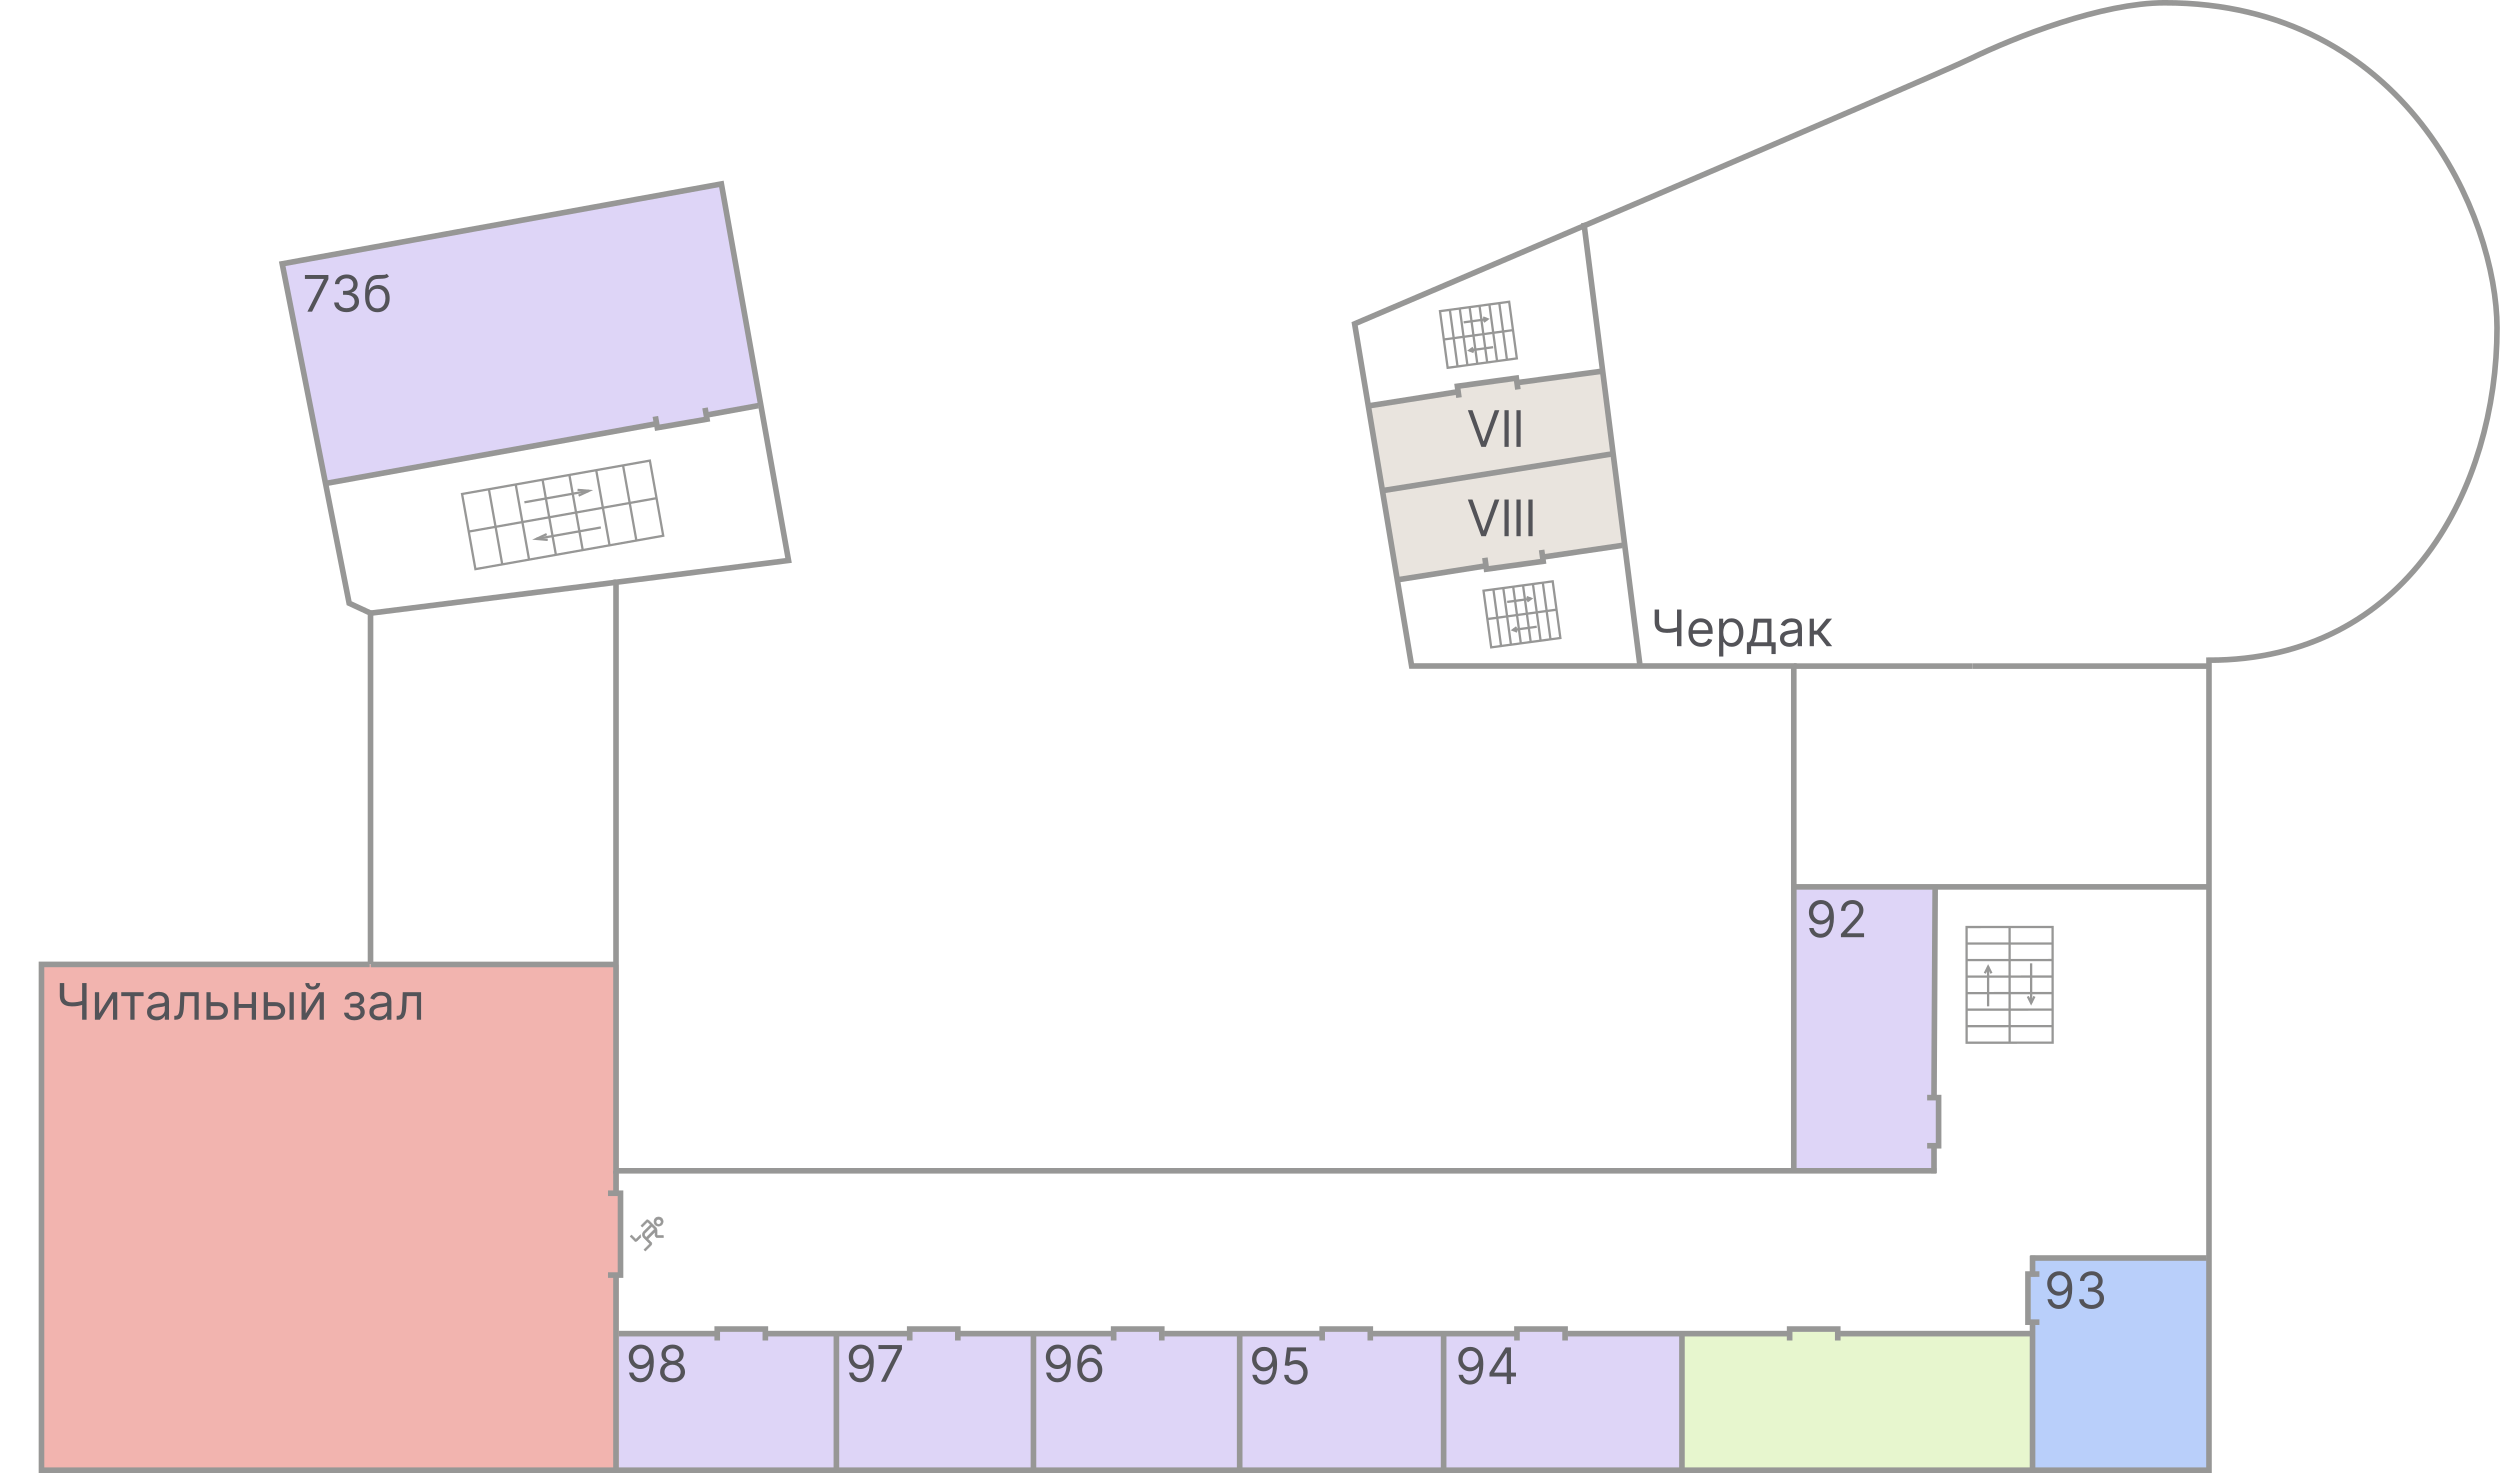 <svg width="1091" height="643" viewBox="0 0 1091 643" fill="none" xmlns="http://www.w3.org/2000/svg">
<rect width="1091" height="643" fill="white"/>
<g clip-path="url(#clip0_0_1)">
<path opacity="0.7" d="M734 581H270V642H734V581Z" fill="#D1C4F4"/>
<path opacity="0.7" d="M886 581H734V643H886V581Z" fill="#DDF2B9"/>
<path d="M964 549H886V642H964V549Z" fill="#B9CFFA"/>
<path opacity="0.7" d="M845 388H783V511H845V388Z" fill="#D1C4F4"/>
<path opacity="0.6" d="M270 421H18V642H270V421Z" fill="#E9827A"/>
<path d="M286.628 536.576C286.628 536.576 286.534 536.01 286.346 535.822L283.142 532.619C283.142 532.619 282.765 532.336 282.577 532.336C282.388 532.336 282.106 532.336 282.012 532.619L279.75 534.88L280.316 535.445L282.577 533.184L283.896 534.503L280.881 537.518C280.221 538.177 280.221 539.308 280.881 540.062L283.613 542.794L281.069 545.338L281.635 545.903L284.179 543.359C284.179 543.359 284.461 542.982 284.461 542.794C284.461 542.606 284.461 542.323 284.179 542.229L282.671 540.721L285.874 537.518V539.214C285.874 539.214 286.251 540.062 286.722 540.062H289.455V539.214H286.722V536.67L286.628 536.576ZM282.012 540.062L281.446 539.496C281.446 539.496 281.069 538.554 281.446 538.177L284.461 535.162L285.686 536.387L282.012 540.062Z" fill="#979796" stroke="#979796" stroke-width="0.283" stroke-miterlimit="10"/>
<path d="M287.401 535.067C288.438 535.067 289.38 534.219 289.38 533.088C289.38 531.957 288.532 531.109 287.401 531.109C286.27 531.109 285.422 531.957 285.422 533.088C285.422 534.219 286.27 535.067 287.401 535.067ZM287.401 532.052C287.967 532.052 288.532 532.523 288.532 533.182C288.532 533.842 288.061 534.313 287.401 534.313C286.742 534.313 286.27 533.842 286.27 533.182C286.27 532.523 286.742 532.052 287.401 532.052Z" fill="#979796" stroke="#979796" stroke-width="0.283" stroke-miterlimit="10"/>
<path d="M279.468 538.922C279.468 538.922 279.468 539.582 279.656 539.864L278.054 541.466C278.054 541.466 277.677 541.749 277.489 541.749C277.3 541.749 277.018 541.749 276.924 541.466L275.039 539.582L275.604 539.016L277.489 540.901L279.468 538.922Z" fill="#979796" stroke="#979796" stroke-width="0.283" stroke-miterlimit="10"/>
<path d="M699 162L662 167.5L661 166L636.5 169V171L597.5 177.5L610 252.5L648 247L649.5 248L673 244.5L673.5 242.5L708.5 237.5L699 162Z" fill="#E9E4DE"/>
<path opacity="0.7" d="M142.181 211.416L123.148 115.126L314.797 80.266L331.757 176.932L309 181L308 183L287.5 186L286.5 185L142.181 211.416Z" fill="#D1C4F4"/>
<path d="M161.319 420.861H18.102V641.612H963.999V288.109C1050.5 288.109 1089.7 212.83 1089.7 143.109C1089.7 94.588 1049.84 1.219 944.684 1.219C917.265 1.219 879.293 16.199 860.072 25.527C840.851 34.854 591.162 141.319 591.162 141.319L616.036 290.653H782.81V510.933H845H268.827V254.097L344.111 244.581L314.807 80.267L123.159 115.127L152.368 263.236L161.696 267.57V420.861" stroke="#979796" stroke-width="2.45" stroke-miterlimit="10"/>
<path d="M268.834 420.891H161.797" stroke="#979796" stroke-width="2.45" stroke-miterlimit="10"/>
<path d="M691.203 97.242L715.607 289.822" stroke="#979796" stroke-width="2.45" stroke-miterlimit="10"/>
<path d="M782.883 290.688H860.899" stroke="#979796" stroke-width="2.45" stroke-miterlimit="10"/>
<path d="M860.914 290.688H963.994" stroke="#979796" stroke-width="2.45" stroke-miterlimit="10"/>
<path d="M265.328 520.734H270.792V556.442H265.328" stroke="#979796" stroke-width="2.45" stroke-miterlimit="10"/>
<path d="M161.797 267.575L268.834 254.102" stroke="#979796" stroke-width="2.45" stroke-miterlimit="10"/>
<path d="M268.82 510.945V520.744" stroke="#979796" stroke-width="2.45" stroke-miterlimit="10"/>
<path d="M268.82 556.617V641.601" stroke="#979796" stroke-width="2.45" stroke-miterlimit="10"/>
<path d="M782.883 387.031H963.978" stroke="#979796" stroke-width="2.45" stroke-miterlimit="10"/>
<path d="M142 211L286 185" stroke="#979796" stroke-width="2.45" stroke-miterlimit="10"/>
<path d="M307.682 178L308.53 182.928L286.848 186.659L286 181.731" stroke="#979796" stroke-width="2.45" stroke-miterlimit="10"/>
<path d="M309 181L331 177" stroke="#979796" stroke-width="2.45" stroke-miterlimit="10"/>
<path d="M844 478.995L844.5 387.992" stroke="#979796" stroke-width="2.45" stroke-miterlimit="10"/>
<path d="M841 479H846V500H841" stroke="#979796" stroke-width="2.45" stroke-miterlimit="10"/>
<path d="M844 512V500" stroke="#979796" stroke-width="2.45" stroke-miterlimit="10"/>
<path d="M890 556H885V577H890" stroke="#979796" stroke-width="2.45" stroke-miterlimit="10"/>
<path d="M887 557V548" stroke="#979796" stroke-width="2.45" stroke-miterlimit="10"/>
<path d="M886 549H963" stroke="#979796" stroke-width="2.45" stroke-miterlimit="10"/>
<path d="M802 585V580H781V585" stroke="#979796" stroke-width="2.45" stroke-miterlimit="10"/>
<path d="M683 585V580H662V585" stroke="#979796" stroke-width="2.45" stroke-miterlimit="10"/>
<path d="M598 585V580H577V585" stroke="#979796" stroke-width="2.45" stroke-miterlimit="10"/>
<path d="M507 585V580H486V585" stroke="#979796" stroke-width="2.45" stroke-miterlimit="10"/>
<path d="M418 585V580H397V585" stroke="#979796" stroke-width="2.45" stroke-miterlimit="10"/>
<path d="M334 585V580H313V585" stroke="#979796" stroke-width="2.45" stroke-miterlimit="10"/>
<path d="M334 582H398" stroke="#979796" stroke-width="2.45" stroke-miterlimit="10"/>
<path d="M270 582H313" stroke="#979796" stroke-width="2.45" stroke-miterlimit="10"/>
<path d="M418 582H486" stroke="#979796" stroke-width="2.45" stroke-miterlimit="10"/>
<path d="M508 582H577" stroke="#979796" stroke-width="2.45" stroke-miterlimit="10"/>
<path d="M599 582H662" stroke="#979796" stroke-width="2.45" stroke-miterlimit="10"/>
<path d="M684 582H780" stroke="#979796" stroke-width="2.45" stroke-miterlimit="10"/>
<path d="M803 582H887" stroke="#979796" stroke-width="2.45" stroke-miterlimit="10"/>
<path d="M887 641V578" stroke="#979796" stroke-width="2.45" stroke-miterlimit="10"/>
<path d="M734 641V582" stroke="#979796" stroke-width="2.45" stroke-miterlimit="10"/>
<path d="M630 641V582" stroke="#979796" stroke-width="2.45" stroke-miterlimit="10"/>
<path d="M541 641V582" stroke="#979796" stroke-width="2.45" stroke-miterlimit="10"/>
<path d="M451 641V582" stroke="#979796" stroke-width="2.45" stroke-miterlimit="10"/>
<path d="M365 641V582" stroke="#979796" stroke-width="2.45" stroke-miterlimit="10"/>
<path d="M604 214L704 198" stroke="#979796" stroke-width="2.45" stroke-miterlimit="10"/>
<path d="M610 253L648 247" stroke="#979796" stroke-width="2.45" stroke-miterlimit="10"/>
<path d="M674 243L708 238" stroke="#979796" stroke-width="2.45" stroke-miterlimit="10"/>
<path d="M598 177L636 171" stroke="#979796" stroke-width="2.45" stroke-miterlimit="10"/>
<path d="M662 167L699 162" stroke="#979796" stroke-width="2.45" stroke-miterlimit="10"/>
<path d="M672.765 240L673.45 244.953L648.686 248.379L648 243.426" stroke="#979796" stroke-width="2.45" stroke-miterlimit="10"/>
<path d="M662.41 169.953L661.726 165L636.008 168.554L636.692 173.507" stroke="#979796" stroke-width="2.45" stroke-miterlimit="10"/>
<path d="M375.75 586.782C376.406 586.787 377.063 586.912 377.719 587.157C378.375 587.402 378.974 587.808 379.516 588.376C380.057 588.938 380.492 589.707 380.82 590.681C381.148 591.655 381.313 592.876 381.313 594.345C381.313 595.767 381.177 597.03 380.906 598.134C380.641 599.233 380.255 600.16 379.75 600.915C379.25 601.67 378.641 602.243 377.922 602.634C377.208 603.024 376.401 603.22 375.5 603.22C374.604 603.22 373.805 603.043 373.102 602.688C372.404 602.329 371.831 601.832 371.383 601.196C370.94 600.556 370.656 599.813 370.531 598.97H372.438C372.609 599.704 372.951 600.311 373.461 600.79C373.977 601.264 374.656 601.501 375.5 601.501C376.734 601.501 377.708 600.962 378.422 599.884C379.141 598.806 379.5 597.282 379.5 595.313H379.375C379.083 595.751 378.737 596.129 378.336 596.446C377.935 596.764 377.49 597.009 377 597.181C376.51 597.353 375.99 597.439 375.438 597.439C374.521 597.439 373.68 597.212 372.914 596.759C372.154 596.3 371.544 595.673 371.086 594.876C370.633 594.074 370.406 593.157 370.406 592.126C370.406 591.147 370.625 590.251 371.062 589.438C371.505 588.621 372.125 587.97 372.922 587.485C373.724 587.001 374.667 586.767 375.75 586.782ZM375.75 588.501C375.094 588.501 374.503 588.665 373.977 588.993C373.456 589.316 373.042 589.754 372.734 590.306C372.432 590.853 372.281 591.459 372.281 592.126C372.281 592.793 372.427 593.399 372.719 593.946C373.016 594.488 373.419 594.92 373.93 595.243C374.445 595.561 375.031 595.72 375.688 595.72C376.182 595.72 376.643 595.623 377.07 595.431C377.497 595.233 377.87 594.965 378.188 594.626C378.51 594.282 378.763 593.894 378.945 593.462C379.128 593.024 379.219 592.569 379.219 592.095C379.219 591.47 379.068 590.884 378.766 590.337C378.469 589.79 378.057 589.347 377.531 589.009C377.01 588.67 376.417 588.501 375.75 588.501ZM384.455 603.001L391.611 588.845V588.72H383.361V587.001H393.611V588.813L386.486 603.001H384.455Z" fill="#535358"/>
<path d="M461.75 586.782C462.406 586.787 463.063 586.912 463.719 587.157C464.375 587.402 464.974 587.808 465.516 588.376C466.057 588.938 466.492 589.707 466.82 590.681C467.148 591.655 467.313 592.876 467.313 594.345C467.313 595.767 467.177 597.03 466.906 598.134C466.641 599.233 466.255 600.16 465.75 600.915C465.25 601.67 464.641 602.243 463.922 602.634C463.208 603.024 462.401 603.22 461.5 603.22C460.604 603.22 459.805 603.043 459.102 602.688C458.404 602.329 457.831 601.832 457.383 601.196C456.94 600.556 456.656 599.813 456.531 598.97H458.438C458.609 599.704 458.951 600.311 459.461 600.79C459.977 601.264 460.656 601.501 461.5 601.501C462.734 601.501 463.708 600.962 464.422 599.884C465.141 598.806 465.5 597.282 465.5 595.313H465.375C465.083 595.751 464.737 596.129 464.336 596.446C463.935 596.764 463.49 597.009 463 597.181C462.51 597.353 461.99 597.439 461.438 597.439C460.521 597.439 459.68 597.212 458.914 596.759C458.154 596.3 457.544 595.673 457.086 594.876C456.633 594.074 456.406 593.157 456.406 592.126C456.406 591.147 456.625 590.251 457.062 589.438C457.505 588.621 458.125 587.97 458.922 587.485C459.724 587.001 460.667 586.767 461.75 586.782ZM461.75 588.501C461.094 588.501 460.503 588.665 459.977 588.993C459.456 589.316 459.042 589.754 458.734 590.306C458.432 590.853 458.281 591.459 458.281 592.126C458.281 592.793 458.427 593.399 458.719 593.946C459.016 594.488 459.419 594.92 459.93 595.243C460.445 595.561 461.031 595.72 461.688 595.72C462.182 595.72 462.643 595.623 463.07 595.431C463.497 595.233 463.87 594.965 464.188 594.626C464.51 594.282 464.763 593.894 464.945 593.462C465.128 593.024 465.219 592.569 465.219 592.095C465.219 591.47 465.068 590.884 464.766 590.337C464.469 589.79 464.057 589.347 463.531 589.009C463.01 588.67 462.417 588.501 461.75 588.501ZM475.697 603.22C475.041 603.209 474.385 603.084 473.729 602.845C473.072 602.605 472.473 602.202 471.932 601.634C471.39 601.061 470.955 600.287 470.627 599.313C470.299 598.334 470.135 597.105 470.135 595.626C470.135 594.209 470.268 592.954 470.533 591.86C470.799 590.761 471.184 589.837 471.689 589.087C472.195 588.332 472.804 587.759 473.518 587.368C474.236 586.978 475.046 586.782 475.947 586.782C476.843 586.782 477.64 586.962 478.338 587.321C479.041 587.675 479.614 588.17 480.057 588.806C480.499 589.441 480.786 590.173 480.916 591.001H479.01C478.833 590.282 478.489 589.686 477.979 589.212C477.468 588.738 476.791 588.501 475.947 588.501C474.708 588.501 473.731 589.04 473.018 590.118C472.309 591.196 471.952 592.709 471.947 594.657H472.072C472.364 594.215 472.71 593.837 473.111 593.524C473.518 593.207 473.965 592.962 474.455 592.79C474.945 592.618 475.463 592.532 476.01 592.532C476.926 592.532 477.765 592.761 478.525 593.22C479.286 593.673 479.895 594.3 480.354 595.103C480.812 595.899 481.041 596.813 481.041 597.845C481.041 598.834 480.82 599.741 480.377 600.563C479.934 601.381 479.312 602.032 478.51 602.517C477.713 602.996 476.775 603.23 475.697 603.22ZM475.697 601.501C476.354 601.501 476.942 601.337 477.463 601.009C477.989 600.681 478.403 600.241 478.705 599.688C479.012 599.136 479.166 598.522 479.166 597.845C479.166 597.183 479.018 596.582 478.721 596.04C478.429 595.493 478.025 595.058 477.51 594.735C476.999 594.412 476.416 594.251 475.76 594.251C475.265 594.251 474.804 594.35 474.377 594.548C473.95 594.741 473.575 595.006 473.252 595.345C472.934 595.683 472.684 596.071 472.502 596.509C472.32 596.941 472.229 597.397 472.229 597.876C472.229 598.511 472.377 599.105 472.674 599.657C472.976 600.209 473.387 600.655 473.908 600.993C474.434 601.332 475.031 601.501 475.697 601.501Z" fill="#535358"/>
<path d="M551.75 587.782C552.406 587.787 553.063 587.912 553.719 588.157C554.375 588.402 554.974 588.808 555.516 589.376C556.057 589.938 556.492 590.707 556.82 591.681C557.148 592.655 557.313 593.876 557.313 595.345C557.313 596.767 557.177 598.03 556.906 599.134C556.641 600.233 556.255 601.16 555.75 601.915C555.25 602.67 554.641 603.243 553.922 603.634C553.208 604.024 552.401 604.22 551.5 604.22C550.604 604.22 549.805 604.043 549.102 603.688C548.404 603.329 547.831 602.832 547.383 602.196C546.94 601.556 546.656 600.813 546.531 599.97H548.438C548.609 600.704 548.951 601.311 549.461 601.79C549.977 602.264 550.656 602.501 551.5 602.501C552.734 602.501 553.708 601.962 554.422 600.884C555.141 599.806 555.5 598.282 555.5 596.313H555.375C555.083 596.751 554.737 597.129 554.336 597.446C553.935 597.764 553.49 598.009 553 598.181C552.51 598.353 551.99 598.439 551.438 598.439C550.521 598.439 549.68 598.212 548.914 597.759C548.154 597.3 547.544 596.673 547.086 595.876C546.633 595.074 546.406 594.157 546.406 593.126C546.406 592.147 546.625 591.251 547.062 590.438C547.505 589.621 548.125 588.97 548.922 588.485C549.724 588.001 550.667 587.767 551.75 587.782ZM551.75 589.501C551.094 589.501 550.503 589.665 549.977 589.993C549.456 590.316 549.042 590.754 548.734 591.306C548.432 591.853 548.281 592.459 548.281 593.126C548.281 593.793 548.427 594.399 548.719 594.946C549.016 595.488 549.419 595.92 549.93 596.243C550.445 596.561 551.031 596.72 551.688 596.72C552.182 596.72 552.643 596.623 553.07 596.431C553.497 596.233 553.87 595.965 554.188 595.626C554.51 595.282 554.763 594.894 554.945 594.462C555.128 594.024 555.219 593.569 555.219 593.095C555.219 592.47 555.068 591.884 554.766 591.337C554.469 590.79 554.057 590.347 553.531 590.009C553.01 589.67 552.417 589.501 551.75 589.501ZM565.385 604.22C564.468 604.22 563.643 604.037 562.908 603.673C562.174 603.308 561.585 602.808 561.143 602.173C560.7 601.537 560.458 600.813 560.416 600.001H562.291C562.364 600.725 562.692 601.324 563.275 601.798C563.864 602.267 564.567 602.501 565.385 602.501C566.041 602.501 566.624 602.347 567.135 602.04C567.65 601.733 568.054 601.311 568.346 600.774C568.643 600.233 568.791 599.621 568.791 598.938C568.791 598.241 568.637 597.618 568.33 597.071C568.028 596.519 567.611 596.084 567.08 595.767C566.549 595.449 565.942 595.287 565.26 595.282C564.77 595.277 564.268 595.353 563.752 595.509C563.236 595.66 562.812 595.855 562.479 596.095L560.666 595.876L561.635 588.001H569.947V589.72H563.26L562.697 594.438H562.791C563.119 594.178 563.531 593.962 564.025 593.79C564.52 593.618 565.036 593.532 565.572 593.532C566.551 593.532 567.424 593.767 568.189 594.235C568.96 594.699 569.564 595.334 570.002 596.142C570.445 596.949 570.666 597.871 570.666 598.907C570.666 599.928 570.437 600.84 569.979 601.642C569.525 602.438 568.9 603.069 568.104 603.532C567.307 603.991 566.4 604.22 565.385 604.22Z" fill="#535358"/>
<path d="M641.75 587.782C642.406 587.787 643.063 587.912 643.719 588.157C644.375 588.402 644.974 588.808 645.516 589.376C646.057 589.938 646.492 590.707 646.82 591.681C647.148 592.655 647.313 593.876 647.313 595.345C647.313 596.767 647.177 598.03 646.906 599.134C646.641 600.233 646.255 601.16 645.75 601.915C645.25 602.67 644.641 603.243 643.922 603.634C643.208 604.024 642.401 604.22 641.5 604.22C640.604 604.22 639.805 604.043 639.102 603.688C638.404 603.329 637.831 602.832 637.383 602.196C636.94 601.556 636.656 600.813 636.531 599.97H638.438C638.609 600.704 638.951 601.311 639.461 601.79C639.977 602.264 640.656 602.501 641.5 602.501C642.734 602.501 643.708 601.962 644.422 600.884C645.141 599.806 645.5 598.282 645.5 596.313H645.375C645.083 596.751 644.737 597.129 644.336 597.446C643.935 597.764 643.49 598.009 643 598.181C642.51 598.353 641.99 598.439 641.438 598.439C640.521 598.439 639.68 598.212 638.914 597.759C638.154 597.3 637.544 596.673 637.086 595.876C636.633 595.074 636.406 594.157 636.406 593.126C636.406 592.147 636.625 591.251 637.062 590.438C637.505 589.621 638.125 588.97 638.922 588.485C639.724 588.001 640.667 587.767 641.75 587.782ZM641.75 589.501C641.094 589.501 640.503 589.665 639.977 589.993C639.456 590.316 639.042 590.754 638.734 591.306C638.432 591.853 638.281 592.459 638.281 593.126C638.281 593.793 638.427 594.399 638.719 594.946C639.016 595.488 639.419 595.92 639.93 596.243C640.445 596.561 641.031 596.72 641.688 596.72C642.182 596.72 642.643 596.623 643.07 596.431C643.497 596.233 643.87 595.965 644.188 595.626C644.51 595.282 644.763 594.894 644.945 594.462C645.128 594.024 645.219 593.569 645.219 593.095C645.219 592.47 645.068 591.884 644.766 591.337C644.469 590.79 644.057 590.347 643.531 590.009C643.01 589.67 642.417 589.501 641.75 589.501ZM650.01 600.72V599.126L657.041 588.001H658.197V590.47H657.416L652.104 598.876V599.001H661.572V600.72H650.01ZM657.541 604.001V600.235V599.493V588.001H659.385V604.001H657.541Z" fill="#535358"/>
<path d="M898.75 554.782C899.406 554.787 900.063 554.912 900.719 555.157C901.375 555.402 901.974 555.808 902.516 556.376C903.057 556.938 903.492 557.707 903.82 558.681C904.148 559.655 904.313 560.876 904.313 562.345C904.313 563.767 904.177 565.03 903.906 566.134C903.641 567.233 903.255 568.16 902.75 568.915C902.25 569.67 901.641 570.243 900.922 570.634C900.208 571.024 899.401 571.22 898.5 571.22C897.604 571.22 896.805 571.043 896.102 570.688C895.404 570.329 894.831 569.832 894.383 569.196C893.94 568.556 893.656 567.813 893.531 566.97H895.438C895.609 567.704 895.951 568.311 896.461 568.79C896.977 569.264 897.656 569.501 898.5 569.501C899.734 569.501 900.708 568.962 901.422 567.884C902.141 566.806 902.5 565.282 902.5 563.313H902.375C902.083 563.751 901.737 564.129 901.336 564.446C900.935 564.764 900.49 565.009 900 565.181C899.51 565.353 898.99 565.439 898.438 565.439C897.521 565.439 896.68 565.212 895.914 564.759C895.154 564.3 894.544 563.673 894.086 562.876C893.633 562.074 893.406 561.157 893.406 560.126C893.406 559.147 893.625 558.251 894.062 557.438C894.505 556.621 895.125 555.97 895.922 555.485C896.724 555.001 897.667 554.767 898.75 554.782ZM898.75 556.501C898.094 556.501 897.503 556.665 896.977 556.993C896.456 557.316 896.042 557.754 895.734 558.306C895.432 558.853 895.281 559.459 895.281 560.126C895.281 560.793 895.427 561.399 895.719 561.946C896.016 562.488 896.419 562.92 896.93 563.243C897.445 563.561 898.031 563.72 898.688 563.72C899.182 563.72 899.643 563.623 900.07 563.431C900.497 563.233 900.87 562.965 901.188 562.626C901.51 562.282 901.763 561.894 901.945 561.462C902.128 561.024 902.219 560.569 902.219 560.095C902.219 559.47 902.068 558.884 901.766 558.337C901.469 557.79 901.057 557.347 900.531 557.009C900.01 556.67 899.417 556.501 898.75 556.501ZM912.791 571.22C911.76 571.22 910.84 571.043 910.033 570.688C909.231 570.334 908.593 569.842 908.119 569.212C907.65 568.577 907.395 567.84 907.354 567.001H909.322C909.364 567.517 909.541 567.962 909.854 568.337C910.166 568.707 910.575 568.993 911.08 569.196C911.585 569.399 912.145 569.501 912.76 569.501C913.447 569.501 914.057 569.381 914.588 569.142C915.119 568.902 915.536 568.569 915.838 568.142C916.14 567.715 916.291 567.22 916.291 566.657C916.291 566.069 916.145 565.55 915.854 565.103C915.562 564.649 915.135 564.295 914.572 564.04C914.01 563.785 913.322 563.657 912.51 563.657H911.229V561.938H912.51C913.145 561.938 913.702 561.824 914.182 561.595C914.666 561.366 915.044 561.043 915.314 560.626C915.59 560.209 915.729 559.72 915.729 559.157C915.729 558.616 915.609 558.144 915.369 557.743C915.13 557.342 914.791 557.03 914.354 556.806C913.921 556.582 913.411 556.47 912.822 556.47C912.27 556.47 911.749 556.571 911.26 556.774C910.775 556.972 910.38 557.261 910.072 557.642C909.765 558.017 909.598 558.47 909.572 559.001H907.697C907.729 558.162 907.981 557.428 908.455 556.798C908.929 556.162 909.549 555.668 910.314 555.313C911.085 554.959 911.932 554.782 912.854 554.782C913.843 554.782 914.692 554.983 915.4 555.384C916.109 555.78 916.653 556.303 917.033 556.954C917.413 557.605 917.604 558.308 917.604 559.064C917.604 559.965 917.367 560.733 916.893 561.368C916.424 562.004 915.786 562.444 914.979 562.689V562.813C915.989 562.98 916.778 563.41 917.346 564.103C917.913 564.79 918.197 565.642 918.197 566.657C918.197 567.527 917.96 568.308 917.486 569.001C917.018 569.688 916.377 570.23 915.564 570.626C914.752 571.022 913.827 571.22 912.791 571.22Z" fill="#535358"/>
<path d="M794.75 392.782C795.406 392.787 796.063 392.912 796.719 393.157C797.375 393.402 797.974 393.808 798.516 394.376C799.057 394.938 799.492 395.707 799.82 396.681C800.148 397.655 800.313 398.876 800.313 400.345C800.313 401.767 800.177 403.03 799.906 404.134C799.641 405.233 799.255 406.16 798.75 406.915C798.25 407.67 797.641 408.243 796.922 408.634C796.208 409.024 795.401 409.22 794.5 409.22C793.604 409.22 792.805 409.043 792.102 408.688C791.404 408.329 790.831 407.832 790.383 407.196C789.94 406.556 789.656 405.813 789.531 404.97H791.438C791.609 405.704 791.951 406.311 792.461 406.79C792.977 407.264 793.656 407.501 794.5 407.501C795.734 407.501 796.708 406.962 797.422 405.884C798.141 404.806 798.5 403.282 798.5 401.313H798.375C798.083 401.751 797.737 402.129 797.336 402.446C796.935 402.764 796.49 403.009 796 403.181C795.51 403.353 794.99 403.439 794.438 403.439C793.521 403.439 792.68 403.212 791.914 402.759C791.154 402.3 790.544 401.673 790.086 400.876C789.633 400.074 789.406 399.157 789.406 398.126C789.406 397.147 789.625 396.251 790.062 395.438C790.505 394.621 791.125 393.97 791.922 393.485C792.724 393.001 793.667 392.767 794.75 392.782ZM794.75 394.501C794.094 394.501 793.503 394.665 792.977 394.993C792.456 395.316 792.042 395.754 791.734 396.306C791.432 396.853 791.281 397.459 791.281 398.126C791.281 398.793 791.427 399.399 791.719 399.946C792.016 400.488 792.419 400.92 792.93 401.243C793.445 401.561 794.031 401.72 794.688 401.72C795.182 401.72 795.643 401.623 796.07 401.431C796.497 401.233 796.87 400.965 797.188 400.626C797.51 400.282 797.763 399.894 797.945 399.462C798.128 399.024 798.219 398.569 798.219 398.095C798.219 397.47 798.068 396.884 797.766 396.337C797.469 395.79 797.057 395.347 796.531 395.009C796.01 394.67 795.417 394.501 794.75 394.501ZM803.385 409.001V407.595L808.666 401.813C809.286 401.136 809.796 400.548 810.197 400.048C810.598 399.543 810.895 399.069 811.088 398.626C811.286 398.178 811.385 397.709 811.385 397.22C811.385 396.657 811.249 396.17 810.979 395.759C810.713 395.347 810.348 395.03 809.885 394.806C809.421 394.582 808.9 394.47 808.322 394.47C807.708 394.47 807.171 394.597 806.713 394.853C806.26 395.103 805.908 395.454 805.658 395.907C805.413 396.36 805.291 396.892 805.291 397.501H803.447C803.447 396.563 803.663 395.741 804.096 395.032C804.528 394.324 805.117 393.772 805.861 393.376C806.611 392.98 807.452 392.782 808.385 392.782C809.322 392.782 810.153 392.98 810.877 393.376C811.601 393.772 812.169 394.306 812.58 394.978C812.992 395.649 813.197 396.397 813.197 397.22C813.197 397.808 813.09 398.384 812.877 398.946C812.669 399.504 812.304 400.126 811.783 400.813C811.268 401.496 810.551 402.329 809.635 403.313L806.041 407.157V407.282H813.479V409.001H803.385Z" fill="#535358"/>
<path d="M722.094 266H724.031V271.344C724.031 272.135 724.169 272.758 724.445 273.211C724.721 273.659 725.112 273.977 725.617 274.164C726.122 274.346 726.719 274.438 727.406 274.438C727.839 274.438 728.258 274.422 728.664 274.391C729.07 274.354 729.466 274.305 729.852 274.242C730.242 274.18 730.622 274.104 730.992 274.016C731.367 273.927 731.734 273.828 732.094 273.719V275.469C731.745 275.578 731.398 275.677 731.055 275.766C730.716 275.854 730.362 275.93 729.992 275.992C729.628 276.055 729.234 276.104 728.813 276.141C728.391 276.172 727.922 276.187 727.406 276.187C726.302 276.187 725.352 276.029 724.555 275.711C723.763 275.393 723.154 274.88 722.727 274.172C722.305 273.464 722.094 272.521 722.094 271.344V266ZM731.844 266H733.781V282H731.844V266ZM742.445 282.25C741.289 282.25 740.292 281.995 739.453 281.484C738.62 280.969 737.977 280.25 737.523 279.328C737.076 278.401 736.852 277.323 736.852 276.094C736.852 274.865 737.076 273.781 737.523 272.844C737.977 271.901 738.607 271.167 739.414 270.641C740.227 270.109 741.174 269.844 742.258 269.844C742.883 269.844 743.5 269.948 744.109 270.156C744.719 270.365 745.273 270.703 745.773 271.172C746.273 271.635 746.672 272.25 746.969 273.016C747.266 273.781 747.414 274.724 747.414 275.844V276.625H738.164V275.031H745.539C745.539 274.354 745.404 273.75 745.133 273.219C744.867 272.687 744.487 272.268 743.992 271.961C743.503 271.654 742.924 271.5 742.258 271.5C741.523 271.5 740.888 271.682 740.352 272.047C739.82 272.406 739.411 272.875 739.125 273.453C738.839 274.031 738.695 274.651 738.695 275.312V276.375C738.695 277.281 738.852 278.049 739.164 278.68C739.482 279.305 739.922 279.781 740.484 280.109C741.047 280.432 741.701 280.594 742.445 280.594C742.93 280.594 743.367 280.526 743.758 280.391C744.154 280.25 744.495 280.042 744.781 279.766C745.068 279.484 745.289 279.135 745.445 278.719L747.227 279.219C747.039 279.823 746.724 280.354 746.281 280.812C745.839 281.266 745.292 281.62 744.641 281.875C743.99 282.125 743.258 282.25 742.445 282.25ZM750.219 286.5V270H752V271.906H752.219C752.354 271.698 752.542 271.432 752.781 271.109C753.026 270.781 753.375 270.49 753.828 270.234C754.286 269.974 754.906 269.844 755.688 269.844C756.698 269.844 757.589 270.096 758.359 270.602C759.13 271.107 759.732 271.823 760.164 272.75C760.596 273.677 760.812 274.771 760.812 276.031C760.812 277.302 760.596 278.404 760.164 279.336C759.732 280.263 759.133 280.982 758.367 281.492C757.602 281.997 756.719 282.25 755.719 282.25C754.948 282.25 754.331 282.122 753.867 281.867C753.404 281.607 753.047 281.312 752.797 280.984C752.547 280.651 752.354 280.375 752.219 280.156H752.063V286.5H750.219ZM752.031 276C752.031 276.906 752.164 277.706 752.43 278.398C752.695 279.086 753.083 279.625 753.594 280.016C754.104 280.401 754.729 280.594 755.469 280.594C756.24 280.594 756.883 280.391 757.398 279.984C757.919 279.573 758.31 279.021 758.57 278.328C758.836 277.63 758.969 276.854 758.969 276C758.969 275.156 758.839 274.396 758.578 273.719C758.323 273.036 757.935 272.497 757.414 272.102C756.898 271.701 756.25 271.5 755.469 271.5C754.719 271.5 754.089 271.69 753.578 272.07C753.068 272.445 752.682 272.971 752.422 273.648C752.161 274.32 752.031 275.104 752.031 276ZM762.344 285.438V280.281H763.344C763.589 280.026 763.799 279.75 763.977 279.453C764.154 279.156 764.307 278.805 764.438 278.398C764.573 277.987 764.688 277.487 764.781 276.898C764.875 276.305 764.958 275.589 765.031 274.75L765.437 270H773.062V280.281H774.906V285.438H773.062V282H764.188V285.438H762.344ZM765.437 280.281H771.219V271.719H767.156L766.844 274.75C766.714 276.005 766.552 277.102 766.359 278.039C766.167 278.977 765.859 279.724 765.437 280.281ZM780.885 282.281C780.124 282.281 779.434 282.138 778.814 281.852C778.195 281.56 777.702 281.141 777.338 280.594C776.973 280.042 776.791 279.375 776.791 278.594C776.791 277.906 776.926 277.349 777.197 276.922C777.468 276.49 777.83 276.151 778.283 275.906C778.736 275.661 779.236 275.479 779.783 275.359C780.335 275.234 780.89 275.135 781.447 275.063C782.176 274.969 782.768 274.898 783.221 274.852C783.679 274.799 784.012 274.714 784.221 274.594C784.434 274.474 784.541 274.266 784.541 273.969V273.906C784.541 273.135 784.33 272.536 783.908 272.109C783.492 271.682 782.859 271.469 782.01 271.469C781.13 271.469 780.439 271.661 779.939 272.047C779.439 272.432 779.088 272.844 778.885 273.281L777.135 272.656C777.447 271.927 777.864 271.359 778.385 270.953C778.911 270.542 779.484 270.255 780.104 270.094C780.729 269.927 781.343 269.844 781.947 269.844C782.333 269.844 782.775 269.891 783.275 269.984C783.781 270.073 784.268 270.258 784.736 270.539C785.21 270.82 785.604 271.245 785.916 271.812C786.229 272.38 786.385 273.141 786.385 274.094V282H784.541V280.375H784.447C784.322 280.635 784.114 280.914 783.822 281.211C783.531 281.508 783.143 281.76 782.658 281.969C782.174 282.177 781.583 282.281 780.885 282.281ZM781.166 280.625C781.895 280.625 782.51 280.482 783.01 280.195C783.515 279.909 783.895 279.539 784.15 279.086C784.411 278.633 784.541 278.156 784.541 277.656V275.969C784.463 276.062 784.291 276.148 784.025 276.227C783.765 276.299 783.463 276.365 783.119 276.422C782.781 276.474 782.45 276.521 782.127 276.562C781.809 276.599 781.551 276.63 781.354 276.656C780.874 276.719 780.426 276.82 780.01 276.961C779.598 277.096 779.265 277.302 779.01 277.578C778.76 277.849 778.635 278.219 778.635 278.687C778.635 279.328 778.872 279.812 779.346 280.141C779.825 280.464 780.432 280.625 781.166 280.625ZM789.75 282V270H791.594V275.219H792.813L797.125 270H799.5L794.656 275.781L799.563 282H797.188L793.25 276.937H791.594V282H789.75Z" fill="#535358"/>
<path d="M642.594 179L647.344 192.469H647.531L652.281 179H654.312L648.438 195H646.438L640.562 179H642.594ZM658.398 179V195H656.555V179H658.398ZM663.62 179V195H661.776V179H663.62Z" fill="#535358"/>
<path d="M642.594 218L647.344 231.469H647.531L652.281 218H654.312L648.438 234H646.438L640.562 218H642.594ZM658.398 218V234H656.555V218H658.398ZM663.62 218V234H661.776V218H663.62ZM668.841 218V234H666.995V218H668.841Z" fill="#535358"/>
<g clip-path="url(#clip1_0_1)">
<path d="M309.283 236.779L301.211 191.375L179.445 213.024L187.518 258.428L309.283 236.779Z" fill="white"/>
<mask id="mask0_0_1" style="mask-type:luminance" maskUnits="userSpaceOnUse" x="179" y="191" width="131" height="68">
<path d="M309.283 236.779L301.211 191.375L179.445 213.024L187.518 258.428L309.283 236.779Z" fill="white"/>
</mask>
<g mask="url(#mask0_0_1)">
<path d="M309.283 236.779L301.211 191.375L179.445 213.024L187.518 258.428L309.283 236.779Z" fill="white"/>
<mask id="mask1_0_1" style="mask-type:luminance" maskUnits="userSpaceOnUse" x="179" y="191" width="131" height="68">
<path d="M309.283 236.779L301.211 191.375L179.445 213.024L187.518 258.428L309.283 236.779Z" fill="white"/>
</mask>
<g mask="url(#mask1_0_1)">
<path d="M309.283 236.779L301.211 191.375L179.445 213.024L187.518 258.428L309.283 236.779Z" fill="white"/>
<path d="M289.432 233.799L283.602 201.008L201.644 215.579L207.474 248.371L289.432 233.799Z" stroke="#979796" stroke-miterlimit="10"/>
<path d="M260.18 205.172L266.01 237.963" stroke="#979796" stroke-miterlimit="10"/>
<path d="M248.477 207.258L254.307 240.049" stroke="#979796" stroke-miterlimit="10"/>
<path d="M236.766 209.336L242.596 242.128" stroke="#979796" stroke-miterlimit="10"/>
<path d="M225.055 211.422L230.885 244.213" stroke="#979796" stroke-miterlimit="10"/>
<path d="M213.352 213.5L219.182 246.292" stroke="#979796" stroke-miterlimit="10"/>
</g>
<path d="M228.853 219.199L256.953 214.203" stroke="#979796" stroke-miterlimit="10"/>
<path d="M252.051 213.778L256.959 214.207L252.5 216.3" stroke="#979796" stroke-miterlimit="10"/>
<path d="M262.211 230.188L234.112 235.186" stroke="#979796" stroke-miterlimit="10"/>
<path d="M239.019 235.608L234.11 235.181L238.567 233.087" stroke="#979796" stroke-miterlimit="10"/>
</g>
<path d="M271.891 203.094L277.721 235.885" stroke="#979796" stroke-miterlimit="10"/>
<path d="M204.558 231.978L286.516 217.406" stroke="#979796" stroke-miterlimit="10"/>
</g>
<g clip-path="url(#clip2_0_1)">
<path d="M902.973 392.997L851 393.016L851.027 468.019L903 468L902.973 392.997Z" fill="white"/>
<mask id="mask2_0_1" style="mask-type:luminance" maskUnits="userSpaceOnUse" x="851" y="393" width="52" height="76">
<path d="M902.973 392.997L851 393.016L851.027 468.019L903 468L902.973 392.997Z" fill="white"/>
</mask>
<g mask="url(#mask2_0_1)">
<path d="M902.973 392.997L851 393.016L851.027 468.019L903 468L902.973 392.997Z" fill="white"/>
<mask id="mask3_0_1" style="mask-type:luminance" maskUnits="userSpaceOnUse" x="851" y="393" width="52" height="76">
<path d="M902.973 392.997L851 393.016L851.027 468.019L903 468L902.973 392.997Z" fill="white"/>
</mask>
<g mask="url(#mask3_0_1)">
<path d="M902.973 392.997L851 393.016L851.027 468.019L903 468L902.973 392.997Z" fill="white"/>
<path d="M895.755 404.541L858.219 404.555L858.237 455.038L895.773 455.024L895.755 404.541Z" stroke="#979796" stroke-miterlimit="10"/>
<path d="M858.227 418.977L895.763 418.963" stroke="#979796" stroke-miterlimit="10"/>
<path d="M858.227 426.188L895.763 426.174" stroke="#979796" stroke-miterlimit="10"/>
<path d="M858.234 433.398L895.77 433.385" stroke="#979796" stroke-miterlimit="10"/>
<path d="M858.234 440.609L895.77 440.596" stroke="#979796" stroke-miterlimit="10"/>
<path d="M858.234 447.82L895.77 447.807" stroke="#979796" stroke-miterlimit="10"/>
</g>
<path d="M867.616 439.168L867.609 421.859" stroke="#979796" stroke-miterlimit="10"/>
<path d="M866.173 424.744L867.616 421.859L869.06 424.743" stroke="#979796" stroke-miterlimit="10"/>
<path d="M886.383 420.406L886.392 437.715" stroke="#979796" stroke-miterlimit="10"/>
<path d="M887.825 434.835L886.383 437.721L884.938 434.838" stroke="#979796" stroke-miterlimit="10"/>
</g>
<path d="M858.227 411.766L895.763 411.752" stroke="#979796" stroke-miterlimit="10"/>
<path d="M877.01 455.03L876.992 404.547" stroke="#979796" stroke-miterlimit="10"/>
</g>
<g clip-path="url(#clip3_0_1)">
<path d="M688.492 282.231L683.852 248L639 254.08L643.641 288.311L688.492 282.231Z" fill="white"/>
<mask id="mask4_0_1" style="mask-type:luminance" maskUnits="userSpaceOnUse" x="639" y="248" width="50" height="41">
<path d="M688.492 282.231L683.852 248L639 254.08L643.641 288.311L688.492 282.231Z" fill="white"/>
</mask>
<g mask="url(#mask4_0_1)">
<path d="M688.492 282.231L683.852 248L639 254.08L643.641 288.311L688.492 282.231Z" fill="white"/>
<mask id="mask5_0_1" style="mask-type:luminance" maskUnits="userSpaceOnUse" x="639" y="248" width="50" height="41">
<path d="M688.492 282.231L683.852 248L639 254.08L643.641 288.311L688.492 282.231Z" fill="white"/>
</mask>
<g mask="url(#mask5_0_1)">
<path d="M688.492 282.231L683.852 248L639 254.08L643.641 288.311L688.492 282.231Z" fill="white"/>
<path d="M680.945 278.41L677.594 253.688L647.405 257.78L650.757 282.503L680.945 278.41Z" stroke="#979796" stroke-miterlimit="10"/>
<path d="M668.969 254.859L672.32 279.582" stroke="#979796" stroke-miterlimit="10"/>
<path d="M664.656 255.445L668.008 280.168" stroke="#979796" stroke-miterlimit="10"/>
<path d="M660.344 256.031L663.695 280.754" stroke="#979796" stroke-miterlimit="10"/>
<path d="M656.031 256.609L659.383 281.332" stroke="#979796" stroke-miterlimit="10"/>
<path d="M651.719 257.195L655.07 281.918" stroke="#979796" stroke-miterlimit="10"/>
</g>
<path d="M657.736 262.677L668.086 261.273" stroke="#979796" stroke-miterlimit="10"/>
<path d="M666.228 260.554L668.082 261.271L666.486 262.456" stroke="#979796" stroke-miterlimit="10"/>
<path d="M670.625 273.516L660.275 274.921" stroke="#979796" stroke-miterlimit="10"/>
<path d="M662.125 275.636L660.27 274.92L661.866 273.735" stroke="#979796" stroke-miterlimit="10"/>
</g>
<path d="M673.281 254.273L676.633 278.996" stroke="#979796" stroke-miterlimit="10"/>
<path d="M649.085 270.147L679.273 266.055" stroke="#979796" stroke-miterlimit="10"/>
</g>
<g clip-path="url(#clip4_0_1)">
<path d="M669.492 160.231L664.852 126L620 132.08L624.641 166.311L669.492 160.231Z" fill="white"/>
<mask id="mask6_0_1" style="mask-type:luminance" maskUnits="userSpaceOnUse" x="620" y="126" width="50" height="41">
<path d="M669.492 160.231L664.852 126L620 132.08L624.641 166.311L669.492 160.231Z" fill="white"/>
</mask>
<g mask="url(#mask6_0_1)">
<path d="M669.492 160.231L664.852 126L620 132.08L624.641 166.311L669.492 160.231Z" fill="white"/>
<mask id="mask7_0_1" style="mask-type:luminance" maskUnits="userSpaceOnUse" x="620" y="126" width="50" height="41">
<path d="M669.492 160.231L664.852 126L620 132.08L624.641 166.311L669.492 160.231Z" fill="white"/>
</mask>
<g mask="url(#mask7_0_1)">
<path d="M669.492 160.231L664.852 126L620 132.08L624.641 166.311L669.492 160.231Z" fill="white"/>
<path d="M661.945 156.41L658.594 131.688L628.405 135.78L631.757 160.503L661.945 156.41Z" stroke="#979796" stroke-miterlimit="10"/>
<path d="M649.969 132.859L653.32 157.582" stroke="#979796" stroke-miterlimit="10"/>
<path d="M645.656 133.445L649.008 158.168" stroke="#979796" stroke-miterlimit="10"/>
<path d="M641.344 134.031L644.695 158.754" stroke="#979796" stroke-miterlimit="10"/>
<path d="M637.031 134.609L640.383 159.332" stroke="#979796" stroke-miterlimit="10"/>
<path d="M632.719 135.195L636.07 159.918" stroke="#979796" stroke-miterlimit="10"/>
</g>
<path d="M638.736 140.677L649.086 139.273" stroke="#979796" stroke-miterlimit="10"/>
<path d="M647.228 138.554L649.082 139.271L647.486 140.456" stroke="#979796" stroke-miterlimit="10"/>
<path d="M651.625 151.516L641.275 152.921" stroke="#979796" stroke-miterlimit="10"/>
<path d="M643.125 153.636L641.27 152.92L642.866 151.735" stroke="#979796" stroke-miterlimit="10"/>
</g>
<path d="M654.281 132.273L657.633 156.996" stroke="#979796" stroke-miterlimit="10"/>
<path d="M630.085 148.147L660.273 144.055" stroke="#979796" stroke-miterlimit="10"/>
</g>
<path d="M134.157 136L141.312 121.844V121.719H133.062V120H143.312V121.812L136.189 136H134.157ZM151.267 136.219C150.235 136.219 149.315 136.042 148.508 135.687C147.706 135.333 147.068 134.841 146.594 134.211C146.125 133.576 145.869 132.839 145.827 132H147.797C147.839 132.516 148.015 132.961 148.327 133.336C148.64 133.706 149.049 133.992 149.555 134.195C150.06 134.398 150.62 134.5 151.234 134.5C151.922 134.5 152.53 134.38 153.062 134.141C153.595 133.901 154.009 133.568 154.312 133.141C154.614 132.714 154.767 132.219 154.767 131.656C154.767 131.068 154.619 130.549 154.327 130.102C154.035 129.648 153.609 129.294 153.047 129.039C152.484 128.784 151.797 128.656 150.984 128.656H149.702V126.937H150.984C151.62 126.937 152.178 126.823 152.657 126.594C153.142 126.365 153.517 126.042 153.788 125.625C154.064 125.208 154.202 124.719 154.202 124.156C154.202 123.615 154.083 123.143 153.844 122.742C153.604 122.341 153.265 122.029 152.827 121.805C152.395 121.581 151.885 121.469 151.297 121.469C150.745 121.469 150.224 121.57 149.734 121.773C149.25 121.971 148.854 122.26 148.547 122.641C148.24 123.016 148.073 123.469 148.047 124H146.172C146.203 123.161 146.456 122.427 146.93 121.797C147.404 121.161 148.022 120.667 148.788 120.312C149.559 119.958 150.405 119.781 151.327 119.781C152.317 119.781 153.166 119.982 153.874 120.383C154.582 120.779 155.128 121.302 155.508 121.953C155.888 122.604 156.077 123.307 156.077 124.063C156.077 124.964 155.842 125.732 155.368 126.367C154.899 127.003 154.259 127.443 153.452 127.688V127.812C154.463 127.979 155.254 128.409 155.821 129.102C156.389 129.789 156.672 130.641 156.672 131.656C156.672 132.526 156.435 133.307 155.961 134C155.492 134.687 154.851 135.229 154.038 135.625C153.226 136.021 152.303 136.219 151.267 136.219ZM168.805 119.5L169.743 120.625C169.379 120.979 168.957 121.227 168.478 121.367C167.998 121.508 167.457 121.594 166.853 121.625C166.248 121.656 165.576 121.687 164.836 121.719C164.003 121.75 163.314 121.953 162.767 122.328C162.22 122.703 161.796 123.245 161.499 123.953C161.202 124.661 161.013 125.531 160.93 126.562H161.086C161.492 125.812 162.055 125.26 162.773 124.906C163.492 124.552 164.263 124.375 165.086 124.375C166.023 124.375 166.868 124.594 167.618 125.031C168.368 125.469 168.961 126.117 169.398 126.977C169.836 127.836 170.055 128.896 170.055 130.156C170.055 131.411 169.831 132.495 169.383 133.406C168.94 134.318 168.319 135.021 167.517 135.516C166.72 136.005 165.784 136.25 164.711 136.25C163.638 136.25 162.699 135.997 161.892 135.492C161.084 134.982 160.456 134.227 160.008 133.227C159.56 132.221 159.336 130.979 159.336 129.5V128.219C159.336 125.547 159.79 123.521 160.696 122.141C161.608 120.76 162.977 120.047 164.805 120C165.451 119.979 166.027 119.974 166.532 119.984C167.037 119.995 167.478 119.971 167.853 119.914C168.228 119.857 168.544 119.719 168.805 119.5ZM164.711 134.594C165.435 134.594 166.056 134.411 166.577 134.047C167.103 133.682 167.507 133.169 167.788 132.508C168.069 131.841 168.211 131.057 168.211 130.156C168.211 129.281 168.069 128.536 167.782 127.922C167.501 127.307 167.097 126.839 166.571 126.516C166.045 126.193 165.414 126.031 164.68 126.031C164.143 126.031 163.661 126.122 163.234 126.305C162.807 126.487 162.444 126.755 162.142 127.109C161.84 127.464 161.604 127.896 161.439 128.406C161.276 128.917 161.19 129.5 161.18 130.156C161.18 131.5 161.494 132.576 162.124 133.383C162.754 134.19 163.617 134.594 164.711 134.594Z" fill="#535358"/>
<path d="M26.094 429H28.031V434.344C28.031 435.135 28.169 435.758 28.445 436.211C28.721 436.659 29.112 436.977 29.617 437.164C30.122 437.346 30.719 437.438 31.406 437.438C31.838 437.438 32.258 437.422 32.664 437.391C33.07 437.354 33.466 437.305 33.852 437.242C34.242 437.18 34.622 437.104 34.992 437.016C35.367 436.927 35.734 436.828 36.094 436.719V438.469C35.745 438.578 35.398 438.677 35.055 438.766C34.716 438.854 34.362 438.93 33.992 438.992C33.627 439.055 33.234 439.104 32.812 439.141C32.391 439.172 31.922 439.187 31.406 439.187C30.302 439.187 29.352 439.029 28.555 438.711C27.763 438.393 27.154 437.88 26.727 437.172C26.305 436.464 26.094 435.521 26.094 434.344V429ZM35.844 429H37.781V445H35.844V429ZM43.258 442.281L49.039 433H51.164V445H49.32V435.719L43.57 445H41.414V433H43.258V442.281ZM52.908 434.719V433H62.658V434.719H58.721V445H56.877V434.719H52.908ZM68.256 445.281C67.495 445.281 66.805 445.138 66.186 444.852C65.566 444.56 65.074 444.141 64.709 443.594C64.344 443.042 64.162 442.375 64.162 441.594C64.162 440.906 64.297 440.349 64.568 439.922C64.839 439.49 65.201 439.151 65.654 438.906C66.107 438.661 66.607 438.479 67.154 438.359C67.706 438.234 68.261 438.135 68.818 438.063C69.547 437.969 70.138 437.898 70.592 437.852C71.05 437.799 71.383 437.714 71.592 437.594C71.805 437.474 71.912 437.266 71.912 436.969V436.906C71.912 436.135 71.701 435.536 71.279 435.109C70.862 434.682 70.23 434.469 69.381 434.469C68.501 434.469 67.811 434.661 67.311 435.047C66.811 435.432 66.459 435.844 66.256 436.281L64.506 435.656C64.818 434.927 65.235 434.359 65.756 433.953C66.282 433.542 66.855 433.255 67.475 433.094C68.1 432.927 68.714 432.844 69.318 432.844C69.704 432.844 70.147 432.891 70.647 432.984C71.152 433.073 71.639 433.258 72.107 433.539C72.581 433.82 72.975 434.245 73.287 434.812C73.6 435.38 73.756 436.141 73.756 437.094V445H71.912V443.375H71.818C71.693 443.635 71.485 443.914 71.193 444.211C70.901 444.508 70.513 444.76 70.029 444.969C69.545 445.177 68.954 445.281 68.256 445.281ZM68.537 443.625C69.266 443.625 69.881 443.482 70.381 443.195C70.886 442.909 71.266 442.539 71.522 442.086C71.782 441.633 71.912 441.156 71.912 440.656V438.969C71.834 439.062 71.662 439.148 71.397 439.227C71.136 439.299 70.834 439.365 70.49 439.422C70.151 439.474 69.821 439.521 69.498 439.562C69.18 439.599 68.922 439.63 68.725 439.656C68.245 439.719 67.797 439.82 67.381 439.961C66.969 440.096 66.636 440.302 66.381 440.578C66.131 440.849 66.006 441.219 66.006 441.687C66.006 442.328 66.243 442.812 66.717 443.141C67.196 443.464 67.803 443.625 68.537 443.625ZM76.059 445V443.281H76.496C76.856 443.281 77.155 443.211 77.394 443.07C77.634 442.924 77.827 442.672 77.973 442.312C78.124 441.948 78.238 441.443 78.316 440.797C78.4 440.146 78.46 439.318 78.496 438.312L78.715 433H86.715V445H84.871V434.719H80.465L80.277 439C80.236 439.984 80.147 440.852 80.012 441.602C79.882 442.346 79.681 442.971 79.41 443.477C79.144 443.982 78.79 444.362 78.348 444.617C77.905 444.872 77.35 445 76.684 445H76.059ZM91.691 437.344H95.129C96.535 437.344 97.611 437.701 98.356 438.414C99.1 439.128 99.473 440.031 99.473 441.125C99.473 441.844 99.306 442.497 98.973 443.086C98.639 443.669 98.15 444.135 97.504 444.484C96.858 444.828 96.066 445 95.129 445H90.098V433H91.941V443.281H95.129C95.858 443.281 96.457 443.089 96.926 442.703C97.394 442.318 97.629 441.823 97.629 441.219C97.629 440.583 97.394 440.065 96.926 439.664C96.457 439.263 95.858 439.062 95.129 439.062H91.691V437.344ZM110.311 438.156V439.875H103.686V438.156H110.311ZM104.123 433V445H102.279V433H104.123ZM111.717 433V445H109.873V433H111.717ZM116.678 437.344H120.115C121.521 437.344 122.597 437.701 123.342 438.414C124.087 439.128 124.459 440.031 124.459 441.125C124.459 441.844 124.292 442.497 123.959 443.086C123.626 443.669 123.136 444.135 122.49 444.484C121.844 444.828 121.053 445 120.115 445H115.084V433H116.928V443.281H120.115C120.844 443.281 121.443 443.089 121.912 442.703C122.381 442.318 122.615 441.823 122.615 441.219C122.615 440.583 122.381 440.065 121.912 439.664C121.443 439.263 120.844 439.062 120.115 439.062H116.678V437.344ZM126.365 445V433H128.209V445H126.365ZM133.428 442.281L139.209 433H141.334V445H139.49V435.719L133.74 445H131.584V433H133.428V442.281ZM137.99 429H139.709C139.709 429.844 139.417 430.534 138.834 431.07C138.251 431.607 137.459 431.875 136.459 431.875C135.475 431.875 134.691 431.607 134.107 431.07C133.529 430.534 133.24 429.844 133.24 429H134.959C134.959 429.406 135.071 429.763 135.295 430.07C135.524 430.378 135.912 430.531 136.459 430.531C137.006 430.531 137.396 430.378 137.631 430.07C137.87 429.763 137.99 429.406 137.99 429ZM150.148 441.937H152.117C152.159 442.479 152.404 442.891 152.852 443.172C153.305 443.453 153.893 443.594 154.617 443.594C155.357 443.594 155.99 443.443 156.516 443.141C157.042 442.833 157.305 442.339 157.305 441.656C157.305 441.255 157.206 440.906 157.008 440.609C156.81 440.307 156.531 440.073 156.172 439.906C155.812 439.74 155.388 439.656 154.898 439.656H152.836V438H154.898C155.633 438 156.174 437.833 156.523 437.5C156.878 437.167 157.055 436.75 157.055 436.25C157.055 435.714 156.865 435.284 156.484 434.961C156.104 434.633 155.565 434.469 154.867 434.469C154.164 434.469 153.578 434.628 153.109 434.945C152.641 435.258 152.393 435.661 152.367 436.156H150.43C150.451 435.51 150.648 434.94 151.023 434.445C151.398 433.945 151.909 433.555 152.555 433.273C153.201 432.987 153.94 432.844 154.773 432.844C155.617 432.844 156.349 432.992 156.969 433.289C157.594 433.581 158.076 433.979 158.414 434.484C158.758 434.984 158.93 435.552 158.93 436.187C158.93 436.865 158.74 437.411 158.359 437.828C157.979 438.245 157.503 438.542 156.93 438.719V438.844C157.383 438.875 157.776 439.021 158.109 439.281C158.448 439.536 158.711 439.872 158.898 440.289C159.086 440.701 159.18 441.156 159.18 441.656C159.18 442.385 158.984 443.021 158.594 443.562C158.203 444.099 157.667 444.516 156.984 444.812C156.302 445.104 155.523 445.25 154.648 445.25C153.799 445.25 153.039 445.112 152.367 444.836C151.695 444.555 151.161 444.167 150.766 443.672C150.375 443.172 150.169 442.594 150.148 441.937ZM165.301 445.281C164.54 445.281 163.85 445.138 163.23 444.852C162.611 444.56 162.118 444.141 161.754 443.594C161.389 443.042 161.207 442.375 161.207 441.594C161.207 440.906 161.342 440.349 161.613 439.922C161.884 439.49 162.246 439.151 162.699 438.906C163.152 438.661 163.652 438.479 164.199 438.359C164.751 438.234 165.306 438.135 165.863 438.063C166.592 437.969 167.184 437.898 167.637 437.852C168.095 437.799 168.428 437.714 168.637 437.594C168.85 437.474 168.957 437.266 168.957 436.969V436.906C168.957 436.135 168.746 435.536 168.324 435.109C167.908 434.682 167.275 434.469 166.426 434.469C165.546 434.469 164.855 434.661 164.355 435.047C163.855 435.432 163.504 435.844 163.301 436.281L161.551 435.656C161.863 434.927 162.28 434.359 162.801 433.953C163.327 433.542 163.9 433.255 164.52 433.094C165.145 432.927 165.759 432.844 166.363 432.844C166.749 432.844 167.191 432.891 167.691 432.984C168.197 433.073 168.684 433.258 169.152 433.539C169.626 433.82 170.02 434.245 170.332 434.812C170.645 435.38 170.801 436.141 170.801 437.094V445H168.957V443.375H168.863C168.738 443.635 168.53 443.914 168.238 444.211C167.947 444.508 167.559 444.76 167.074 444.969C166.59 445.177 165.999 445.281 165.301 445.281ZM165.582 443.625C166.311 443.625 166.926 443.482 167.426 443.195C167.931 442.909 168.311 442.539 168.566 442.086C168.827 441.633 168.957 441.156 168.957 440.656V438.969C168.879 439.062 168.707 439.148 168.441 439.227C168.181 439.299 167.879 439.365 167.535 439.422C167.197 439.474 166.866 439.521 166.543 439.562C166.225 439.599 165.967 439.63 165.77 439.656C165.29 439.719 164.842 439.82 164.426 439.961C164.014 440.096 163.681 440.302 163.426 440.578C163.176 440.849 163.051 441.219 163.051 441.687C163.051 442.328 163.288 442.812 163.762 443.141C164.241 443.464 164.848 443.625 165.582 443.625ZM173.104 445V443.281H173.541C173.9 443.281 174.2 443.211 174.439 443.07C174.679 442.924 174.872 442.672 175.018 442.312C175.169 441.948 175.283 441.443 175.361 440.797C175.445 440.146 175.505 439.318 175.541 438.312L175.76 433H183.76V445H181.916V434.719H177.51L177.322 439C177.281 439.984 177.192 440.852 177.057 441.602C176.926 442.346 176.726 442.971 176.455 443.477C176.189 443.982 175.835 444.362 175.393 444.617C174.95 444.872 174.395 445 173.729 445H173.104Z" fill="#535358"/>
<path d="M279.75 586.782C280.406 586.787 281.063 586.912 281.719 587.157C282.375 587.402 282.974 587.808 283.516 588.376C284.057 588.938 284.492 589.707 284.82 590.681C285.148 591.655 285.313 592.876 285.313 594.345C285.313 595.767 285.177 597.03 284.906 598.134C284.641 599.233 284.255 600.16 283.75 600.915C283.25 601.67 282.641 602.243 281.922 602.634C281.208 603.024 280.401 603.22 279.5 603.22C278.604 603.22 277.805 603.043 277.102 602.688C276.404 602.329 275.831 601.832 275.383 601.196C274.94 600.556 274.656 599.813 274.531 598.97H276.438C276.609 599.704 276.951 600.311 277.461 600.79C277.977 601.264 278.656 601.501 279.5 601.501C280.734 601.501 281.708 600.962 282.422 599.884C283.141 598.806 283.5 597.282 283.5 595.313H283.375C283.083 595.751 282.737 596.129 282.336 596.446C281.935 596.764 281.49 597.009 281 597.181C280.51 597.353 279.99 597.439 279.438 597.439C278.521 597.439 277.68 597.212 276.914 596.759C276.154 596.3 275.544 595.673 275.086 594.876C274.633 594.074 274.406 593.157 274.406 592.126C274.406 591.147 274.625 590.251 275.062 589.438C275.505 588.621 276.125 587.97 276.922 587.485C277.724 587.001 278.667 586.767 279.75 586.782ZM279.75 588.501C279.094 588.501 278.503 588.665 277.977 588.993C277.456 589.316 277.042 589.754 276.734 590.306C276.432 590.853 276.281 591.459 276.281 592.126C276.281 592.793 276.427 593.399 276.719 593.946C277.016 594.488 277.419 594.92 277.93 595.243C278.445 595.561 279.031 595.72 279.688 595.72C280.182 595.72 280.643 595.623 281.07 595.431C281.497 595.233 281.87 594.965 282.188 594.626C282.51 594.282 282.763 593.894 282.945 593.462C283.128 593.024 283.219 592.569 283.219 592.095C283.219 591.47 283.068 590.884 282.766 590.337C282.469 589.79 282.057 589.347 281.531 589.009C281.01 588.67 280.417 588.501 279.75 588.501ZM293.51 603.22C292.437 603.22 291.489 603.03 290.666 602.649C289.848 602.264 289.21 601.735 288.752 601.063C288.294 600.386 288.067 599.616 288.072 598.751C288.067 598.074 288.2 597.449 288.471 596.876C288.742 596.298 289.111 595.816 289.58 595.431C290.054 595.04 290.583 594.793 291.166 594.689V594.595C290.4 594.397 289.791 593.967 289.338 593.306C288.885 592.639 288.661 591.881 288.666 591.032C288.661 590.22 288.867 589.493 289.283 588.853C289.7 588.212 290.273 587.707 291.002 587.337C291.736 586.967 292.572 586.782 293.51 586.782C294.437 586.782 295.265 586.967 295.994 587.337C296.723 587.707 297.296 588.212 297.713 588.853C298.135 589.493 298.348 590.22 298.354 591.032C298.348 591.881 298.117 592.639 297.658 593.306C297.205 593.967 296.604 594.397 295.854 594.595V594.689C296.432 594.793 296.952 595.04 297.416 595.431C297.88 595.816 298.249 596.298 298.525 596.876C298.801 597.449 298.942 598.074 298.947 598.751C298.942 599.616 298.708 600.386 298.244 601.063C297.786 601.735 297.148 602.264 296.33 602.649C295.518 603.03 294.577 603.22 293.51 603.22ZM293.51 601.501C294.234 601.501 294.859 601.384 295.385 601.149C295.911 600.915 296.317 600.584 296.604 600.157C296.89 599.73 297.036 599.23 297.041 598.657C297.036 598.053 296.88 597.519 296.572 597.056C296.265 596.592 295.846 596.228 295.314 595.962C294.788 595.696 294.187 595.563 293.51 595.563C292.827 595.563 292.218 595.696 291.682 595.962C291.15 596.228 290.731 596.592 290.424 597.056C290.122 597.519 289.973 598.053 289.979 598.657C289.973 599.23 290.111 599.73 290.393 600.157C290.679 600.584 291.088 600.915 291.619 601.149C292.15 601.384 292.781 601.501 293.51 601.501ZM293.51 593.907C294.083 593.907 294.59 593.793 295.033 593.563C295.481 593.334 295.833 593.014 296.088 592.603C296.343 592.191 296.473 591.709 296.479 591.157C296.473 590.616 296.346 590.144 296.096 589.743C295.846 589.337 295.499 589.024 295.057 588.806C294.614 588.582 294.098 588.47 293.51 588.47C292.911 588.47 292.387 588.582 291.939 588.806C291.492 589.024 291.145 589.337 290.9 589.743C290.656 590.144 290.536 590.616 290.541 591.157C290.536 591.709 290.658 592.191 290.908 592.603C291.163 593.014 291.515 593.334 291.963 593.563C292.411 593.793 292.926 593.907 293.51 593.907Z" fill="#535358"/>
</g>
<defs>
<clipPath id="clip0_0_1">
<rect width="1091" height="643" fill="white"/>
</clipPath>
<clipPath id="clip1_0_1">
<rect width="46.116" height="123.675" fill="white" transform="translate(301.211 191.375) rotate(79.919)"/>
</clipPath>
<clipPath id="clip2_0_1">
<rect width="51.973" height="75.003" fill="white" transform="translate(851 393.016) rotate(-0.021)"/>
</clipPath>
<clipPath id="clip3_0_1">
<rect width="34.544" height="45.261" fill="white" transform="translate(683.852 248) rotate(82.28)"/>
</clipPath>
<clipPath id="clip4_0_1">
<rect width="34.544" height="45.261" fill="white" transform="translate(664.852 126) rotate(82.28)"/>
</clipPath>
</defs>
</svg>
